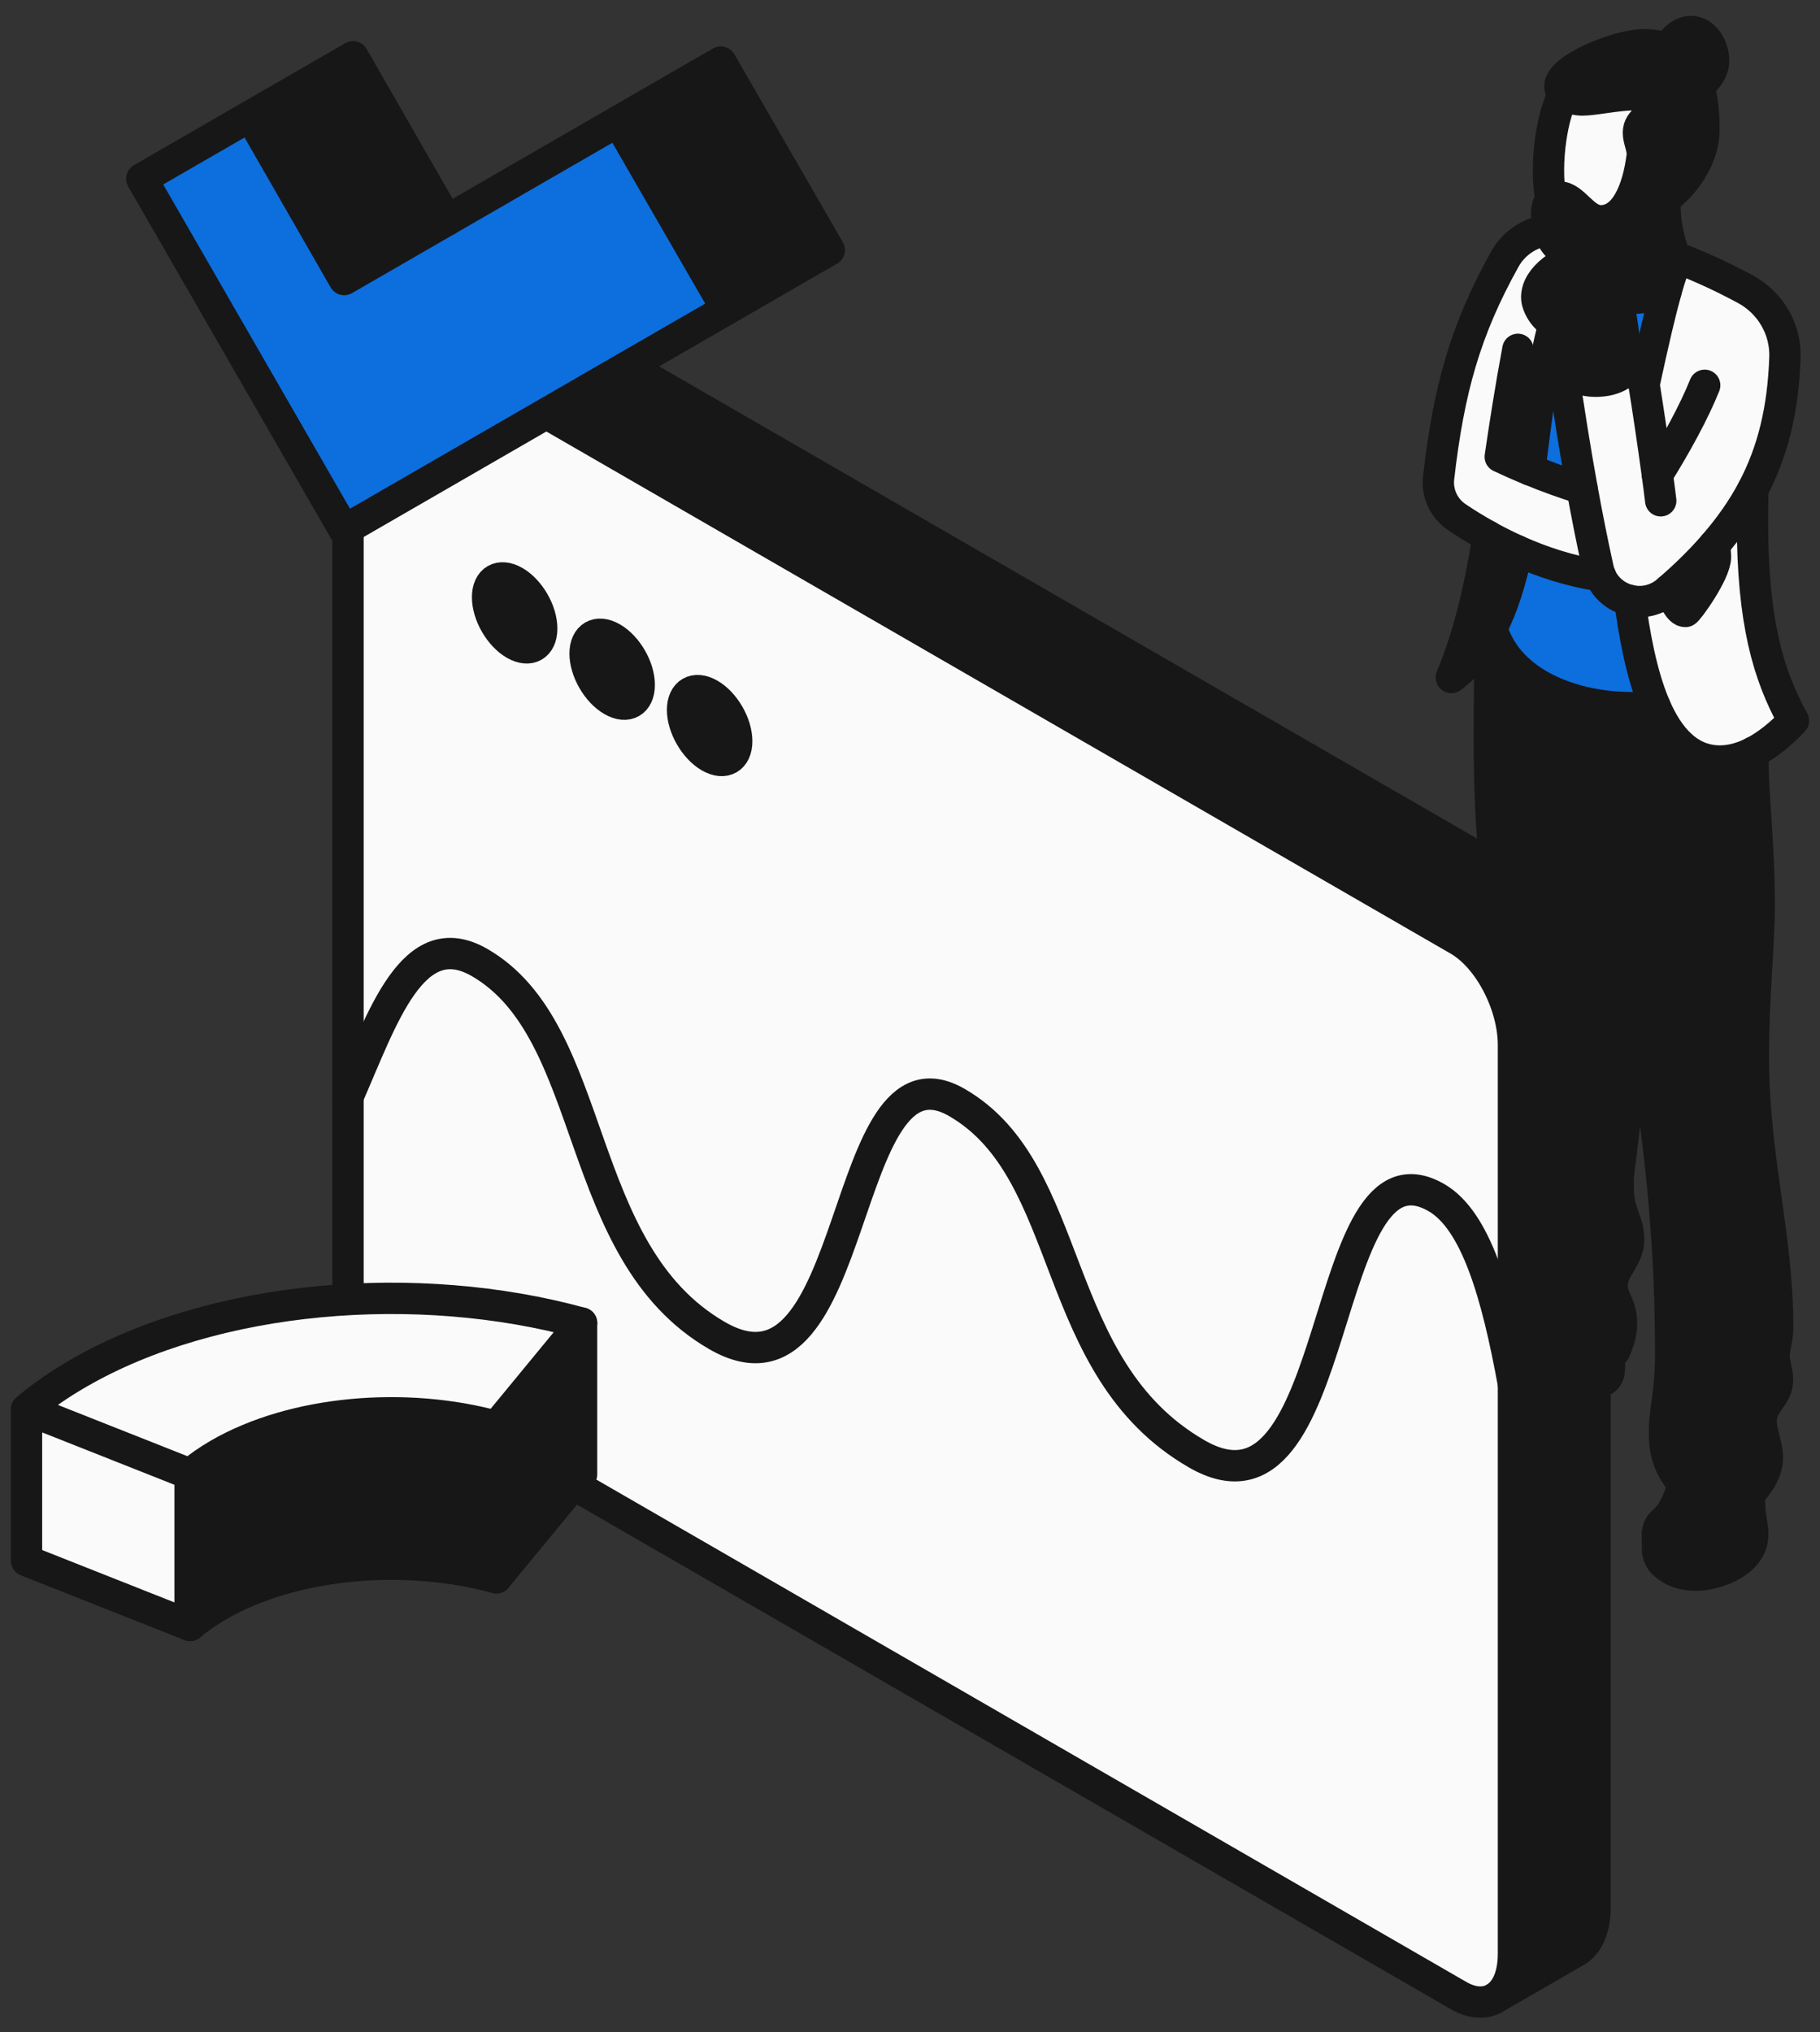 <svg width="103" height="115" viewBox="0 0 103 115" fill="none" xmlns="http://www.w3.org/2000/svg">
<rect x="0" y="0" width="103" height="115" fill="#333333" stroke="none"/>
<path d="M92.136 20.861C92.373 20.603 92.547 20.294 92.689 19.959C92.738 19.999 92.762 20.023 92.765 20.026C92.765 20.026 92.88 20.708 93.044 21.75C93.581 19.261 93.973 17.604 94.293 16.463C94.54 15.582 94.744 15.008 94.937 14.6C96.164 15.061 97.423 15.639 98.782 16.372C100.194 17.137 101.072 18.627 101.018 20.235C100.919 23.157 100.342 25.549 99.198 27.71C98.618 28.806 97.89 29.842 97.01 30.855C96.271 31.7 95.431 32.541 94.464 33.373C94.432 33.4 94.4 33.429 94.365 33.459C93.734 34.001 92.945 34.152 92.233 33.983C91.516 33.813 90.872 33.319 90.571 32.584C90.517 32.449 90.472 32.307 90.439 32.159C90.109 30.661 89.814 29.171 89.537 27.649C89.135 25.444 88.775 23.178 88.426 20.738C88.439 20.697 88.455 20.66 88.474 20.625C88.694 21.003 89.022 21.264 89.4 21.417C89.669 21.527 89.967 21.581 90.273 21.581C91.165 21.581 91.739 21.299 92.136 20.864V20.861Z" fill="#FAFAFA"/>
<path d="M92.645 56.838C91.579 67.752 91.584 65.76 91.584 67.194C91.584 68.628 92.175 69.079 92.175 70.139C92.175 71.2 91.24 71.753 91.24 72.76C91.24 73.52 91.772 73.829 91.772 74.878C91.772 75.439 91.611 75.963 91.377 76.468C91.275 76.457 91.176 76.444 91.079 76.43C89.511 76.202 88.298 75.732 87.43 75.184C86.74 74.749 86.268 74.272 86.01 73.85C85.849 73.59 85.771 73.348 85.771 73.152C85.771 72.602 86.083 71.874 86.083 71.369C86.083 70.948 85.892 70.249 85.892 69.653C85.892 68.579 86.252 68.775 86.252 66.818C86.252 53.227 84.289 53.737 84.289 41.622C84.289 39.646 84.329 37.67 84.346 35.704C84.372 35.656 84.397 35.605 84.423 35.557C85.393 38.725 89.082 40.046 92.347 40.046C92.65 40.046 93.123 40.016 93.662 39.96C94.425 41.732 95.569 43.067 97.338 43.067C97.983 43.067 98.616 42.881 99.218 42.575C99.218 42.812 99.215 43.048 99.215 43.284C99.215 44.978 99.564 47.983 99.564 51.108C99.564 53.519 99.231 56.373 99.231 59.764C99.231 65.556 100.608 69.876 100.608 75.099C100.608 75.818 100.407 76.197 100.407 76.723C100.407 77.182 100.6 77.628 100.6 78.082C100.6 79.064 99.674 79.36 99.674 80.434C99.674 81.118 100.026 81.779 100.026 82.49C100.026 83.258 99.572 83.932 99.014 84.539C98.979 83.462 98.425 82.82 97.864 82.514C97.593 82.367 97.319 82.297 97.099 82.297C96.38 82.297 95.98 82.59 95.703 83.027C95.52 83.317 95.397 83.672 95.271 84.042C94.602 83.127 94.213 82.474 94.213 81.11C94.213 79.62 94.562 78.978 94.562 76.532C94.562 68.644 93.627 62.38 92.653 56.841L92.645 56.838Z" fill="#171717"/>
<path d="M99.215 42.571C98.614 42.88 97.98 43.062 97.336 43.062C95.566 43.062 94.423 41.728 93.66 39.956C92.863 38.1 92.481 35.762 92.234 33.976C92.946 34.145 93.733 33.992 94.366 33.453C94.398 33.426 94.431 33.396 94.466 33.367C94.756 33.89 95.019 34.599 95.387 34.599H95.392C95.502 34.599 97.089 32.416 97.089 31.522C97.089 31.34 97.067 31.09 97.011 30.848C97.892 29.833 98.619 28.8 99.199 27.704C99.189 28.314 99.18 28.915 99.18 29.517C99.18 35.152 100.061 38.181 101.5 40.78C100.832 41.489 100.053 42.144 99.218 42.571H99.215Z" fill="#FAFAFA"/>
<path d="M99.028 85.303C99.076 86.055 99.199 86.284 99.199 86.831C99.199 88.464 97.027 89.135 96.007 89.135C95.169 89.135 94.616 88.896 94.173 88.485C93.942 88.273 93.811 87.972 93.811 87.658C93.811 87.371 93.811 87.086 93.811 86.799C93.811 86.767 93.811 86.732 93.816 86.7C94.412 87.282 95.309 87.849 96.203 87.849C97.889 87.849 98.611 86.434 99.033 85.301L99.028 85.303Z" fill="#0D6EDE"/>
<path d="M99.028 85.303C98.606 86.434 97.884 87.851 96.198 87.851C95.303 87.851 94.409 87.285 93.811 86.702C93.837 86.474 93.948 86.265 94.125 86.117C94.775 85.572 95.016 84.769 95.26 84.041C95.387 83.671 95.513 83.317 95.693 83.026C95.959 83.298 96.243 83.515 96.576 83.515C97.089 83.515 97.435 83.083 97.854 82.514C98.418 82.82 98.963 83.462 99.003 84.538C99.003 84.576 99.003 84.613 99.003 84.651C99.003 84.909 99.009 85.121 99.022 85.306L99.028 85.303Z" fill="#171717"/>
<path d="M97.857 82.513C97.441 83.083 97.094 83.515 96.579 83.515C96.246 83.515 95.958 83.3 95.695 83.026C95.972 82.589 96.372 82.296 97.091 82.296C97.312 82.296 97.585 82.366 97.857 82.513Z" fill="#0D6EDE"/>
<path d="M97.008 30.852C97.065 31.093 97.086 31.343 97.086 31.526C97.086 32.42 95.499 34.6 95.389 34.602H95.384C95.019 34.602 94.756 33.894 94.463 33.37C95.424 32.532 96.273 31.7 97.008 30.852Z" fill="#171717"/>
<path d="M96.984 3.427C96.984 3.991 96.602 4.488 96.146 4.875C95.85 3.868 95.3 3.103 94.35 2.748C94.704 2.259 95.126 1.784 95.708 1.784C96.474 1.784 96.984 2.676 96.984 3.425V3.427Z" fill="#171717"/>
<path d="M87.651 13.021C87.573 12.752 87.533 12.449 87.533 12.121C87.533 11.794 87.603 11.506 87.778 11.329C87.888 11.214 88.043 11.147 88.253 11.147C89.082 11.147 89.611 12.495 90.594 12.495C92.036 12.495 92.702 10.629 92.927 8.921C92.941 8.856 92.946 8.789 92.946 8.722C92.946 8.314 92.726 7.909 92.726 7.506C92.726 6.743 93.599 6.625 93.599 6.026C93.599 5.484 92.995 5.363 92.452 5.363C91.526 5.363 90.229 5.659 89.542 5.659C89.195 5.659 88.763 5.551 88.505 5.326C88.368 5.207 88.282 5.057 88.282 4.875C88.282 3.86 91.588 2.533 93.019 2.533C93.531 2.533 93.969 2.608 94.348 2.748C95.298 3.102 95.849 3.868 96.144 4.875C96.356 5.591 96.434 6.429 96.434 7.323C96.434 8.521 95.846 9.646 95.054 10.516C95.056 10.475 95.059 10.438 95.059 10.398C95.059 9.622 94.501 9.165 94.074 9.165C93.545 9.165 93.322 9.871 93.322 10.411C93.322 10.816 93.403 11.238 93.403 11.643C93.403 13.077 91.733 14.326 90.277 14.498C90.162 14.455 90.038 14.43 89.907 14.43C89.789 14.43 89.633 14.452 89.461 14.498C88.548 14.436 87.904 13.893 87.651 13.018V13.021Z" fill="#171717"/>
<path d="M95.06 10.4C95.06 10.44 95.06 10.478 95.055 10.518C94.797 10.8 94.518 11.058 94.228 11.28C94.225 11.369 94.222 11.458 94.222 11.546C94.222 12.569 94.429 13.59 94.797 14.546C94.843 14.562 94.891 14.58 94.936 14.597C94.743 15.007 94.539 15.579 94.292 16.46C93.693 16.726 93.073 16.876 92.418 16.876C92.077 16.876 91.784 16.841 91.524 16.788C91.253 15.563 90.885 14.728 90.275 14.495C91.731 14.325 93.401 13.077 93.401 11.64C93.401 11.235 93.32 10.813 93.32 10.408C93.32 9.868 93.543 9.162 94.072 9.162C94.502 9.162 95.057 9.619 95.057 10.395L95.06 10.4Z" fill="#171717"/>
<path d="M94.296 16.46C93.976 17.601 93.584 19.258 93.047 21.747C92.881 20.705 92.768 20.023 92.768 20.023C92.765 20.023 92.741 19.996 92.693 19.956C92.588 19.87 92.368 19.714 91.978 19.607C91.841 18.541 91.705 17.585 91.527 16.79C91.785 16.844 92.078 16.879 92.421 16.879C93.077 16.879 93.697 16.729 94.296 16.463V16.46Z" fill="#0D6EDE"/>
<path d="M92.235 33.98C92.482 35.765 92.864 38.101 93.661 39.959C93.119 40.016 92.646 40.045 92.345 40.045C89.08 40.045 85.388 38.724 84.422 35.556C85.08 34.278 85.525 32.785 85.864 31.166C87.238 31.784 88.844 32.326 90.576 32.581C90.882 33.317 91.521 33.811 92.238 33.98H92.235Z" fill="#0D6EDE"/>
<path d="M92.454 5.36C92.996 5.36 93.6 5.483 93.6 6.023C93.6 6.624 92.728 6.74 92.728 7.502C92.728 7.905 92.948 8.308 92.948 8.719C92.948 8.786 92.942 8.85 92.929 8.917C92.703 10.625 92.035 12.491 90.596 12.491C89.61 12.491 89.084 11.143 88.254 11.143C88.047 11.143 87.892 11.213 87.779 11.326C87.376 9.138 87.894 6.345 88.509 5.322C88.767 5.545 89.199 5.655 89.546 5.655C90.233 5.655 91.53 5.36 92.456 5.36H92.454Z" fill="#FAFAFA"/>
<path d="M91.978 19.607C92.365 19.717 92.588 19.868 92.693 19.956C92.55 20.292 92.376 20.601 92.14 20.858C92.083 20.429 92.032 20.01 91.981 19.605L91.978 19.607Z" fill="#FAFAFA"/>
<path d="M91.978 19.607C92.029 20.01 92.08 20.428 92.137 20.861C91.739 21.293 91.165 21.578 90.273 21.578C89.967 21.578 89.669 21.527 89.401 21.414C89.347 20.882 89.29 20.351 89.221 19.822C89.135 19.145 89.03 18.468 88.904 17.8C88.668 18.023 88.367 18.246 88.042 18.246C88.018 18.246 87.994 18.246 87.969 18.24C87.481 18.152 86.971 17.335 86.971 16.833C86.971 15.638 88.515 14.747 89.462 14.503C89.634 14.457 89.787 14.435 89.908 14.435C90.04 14.435 90.166 14.457 90.279 14.503C90.888 14.736 91.256 15.571 91.527 16.796C91.704 17.59 91.841 18.549 91.978 19.612V19.607Z" fill="#171717"/>
<path d="M91.08 76.43C91.091 76.604 91.093 76.787 91.093 76.969C86.725 77.149 85.723 79.434 82.7 79.434C81.749 79.434 80.966 79.123 80.404 78.672C80.783 76.926 82.966 77.238 84.15 76.32C84.636 75.941 85.012 75.474 85.337 74.972C85.753 75.264 86.263 75.484 86.666 75.484C86.915 75.484 87.178 75.366 87.428 75.186C88.296 75.731 89.506 76.212 91.077 76.432L91.08 76.43Z" fill="#171717"/>
<path d="M91.089 76.969C91.089 77.182 91.081 77.391 91.073 77.579C91.057 77.942 90.756 78.223 90.394 78.221C90.34 78.221 90.286 78.221 90.23 78.221C86.286 78.221 86.124 80.562 82.972 80.562C82.097 80.562 81.316 80.326 80.717 80.02C80.497 79.909 80.355 79.689 80.346 79.445C80.346 79.378 80.344 79.311 80.344 79.244C80.344 79.031 80.363 78.841 80.4 78.669C80.964 79.12 81.745 79.432 82.696 79.432C85.719 79.432 86.721 77.147 91.089 76.967V76.969Z" fill="#0D6EDE"/>
<path d="M86.579 26.585C87.524 26.972 88.577 27.361 89.538 27.646C89.815 29.165 90.11 30.655 90.44 32.156C90.472 32.304 90.518 32.446 90.572 32.581C88.843 32.328 87.234 31.783 85.86 31.166C85.269 30.902 84.721 30.623 84.225 30.352C83.521 29.968 82.922 29.59 82.45 29.27C81.717 28.776 81.314 27.914 81.416 27.034C81.991 22.042 82.925 18.689 85.164 14.666C85.685 13.732 86.62 13.131 87.651 13.021C87.903 13.896 88.547 14.438 89.46 14.5C88.513 14.744 86.969 15.638 86.969 16.831C86.969 17.333 87.479 18.16 87.967 18.237C87.259 20.874 86.936 23.782 86.577 26.585H86.579Z" fill="#FAFAFA"/>
<path d="M88.474 20.619C88.458 20.657 88.442 20.695 88.425 20.732C88.774 23.173 89.134 25.439 89.537 27.643C88.573 27.362 87.523 26.972 86.578 26.583C86.938 23.78 87.263 20.872 87.969 18.235C87.993 18.241 88.017 18.241 88.041 18.241C88.366 18.241 88.667 18.02 88.903 17.795C89.029 18.463 89.132 19.14 89.22 19.817C88.898 19.991 88.643 20.252 88.474 20.617V20.619Z" fill="#0D6EDE"/>
<path d="M89.401 21.412C89.02 21.259 88.692 20.998 88.475 20.619C88.636 20.249 88.899 19.994 89.221 19.819C89.291 20.348 89.347 20.88 89.401 21.412Z" fill="#FAFAFA"/>
<path d="M86.009 73.85C86.267 74.274 86.74 74.749 87.43 75.184C87.18 75.361 86.917 75.482 86.667 75.482C86.264 75.482 85.754 75.262 85.338 74.969C85.577 74.607 85.792 74.225 86.009 73.85Z" fill="#0D6EDE"/>
<path d="M84.226 30.352C84.722 30.624 85.27 30.903 85.861 31.166C85.525 32.785 85.088 34.283 84.419 35.556C84.392 35.604 84.368 35.655 84.341 35.704C83.78 36.754 83.063 37.65 82.137 38.34C83.184 35.808 83.745 33.255 84.223 30.352H84.226Z" fill="#FAFAFA"/>
<path d="M88.504 5.322C87.892 6.345 87.374 9.138 87.774 11.326" stroke="#171717" stroke-width="1.774" stroke-linecap="round" stroke-linejoin="round"/>
<path d="M90.275 14.498C91.731 14.328 93.401 13.08 93.401 11.643C93.401 11.238 93.32 10.816 93.32 10.411C93.32 9.871 93.543 9.165 94.072 9.165C94.502 9.165 95.057 9.622 95.057 10.398C95.057 10.438 95.057 10.475 95.052 10.516" stroke="#171717" stroke-width="1.774" stroke-linecap="round" stroke-linejoin="round"/>
<path d="M94.346 2.748C94.7 2.259 95.122 1.784 95.704 1.784C96.469 1.784 96.98 2.676 96.98 3.425C96.98 3.989 96.598 4.485 96.142 4.872" stroke="#171717" stroke-width="1.774" stroke-linecap="round" stroke-linejoin="round"/>
<path d="M84.223 30.352C84.719 30.624 85.267 30.903 85.858 31.166C87.233 31.781 88.838 32.326 90.57 32.581" stroke="#171717" stroke-width="1.774" stroke-linecap="round" stroke-linejoin="round"/>
<path d="M87.661 13.018C87.661 13.018 87.653 13.018 87.651 13.018C86.62 13.128 85.685 13.732 85.164 14.664C82.925 18.686 81.991 22.039 81.416 27.03C81.314 27.911 81.714 28.773 82.45 29.267C82.92 29.587 83.521 29.962 84.225 30.349" stroke="#171717" stroke-width="1.774" stroke-linecap="round" stroke-linejoin="round"/>
<path d="M93.045 21.747C92.879 20.706 92.766 20.024 92.766 20.024C92.763 20.024 92.739 19.997 92.691 19.956C92.586 19.871 92.366 19.715 91.977 19.607" stroke="#171717" stroke-width="1.774" stroke-linecap="round" stroke-linejoin="round"/>
<path d="M93.986 28.339C93.93 27.861 93.865 27.364 93.796 26.862C93.546 25.012 93.253 23.084 93.041 21.75" stroke="#171717" stroke-width="1.774" stroke-linecap="round" stroke-linejoin="round"/>
<path d="M89.217 19.819C88.895 19.994 88.64 20.254 88.471 20.619C88.455 20.657 88.439 20.695 88.423 20.732C88.772 23.173 89.134 25.439 89.534 27.643C89.811 29.163 90.106 30.653 90.436 32.154C90.469 32.302 90.514 32.447 90.568 32.578C90.871 33.317 91.513 33.808 92.23 33.977C92.942 34.146 93.728 33.993 94.362 33.454C94.394 33.427 94.426 33.397 94.461 33.368C95.428 32.535 96.271 31.698 97.007 30.849C97.887 29.834 98.615 28.8 99.195 27.705C100.339 25.544 100.916 23.151 101.015 20.23C101.072 18.624 100.194 17.131 98.779 16.366C97.42 15.633 96.158 15.064 94.934 14.594C94.888 14.575 94.84 14.559 94.794 14.543C94.424 13.587 94.22 12.567 94.22 11.544C94.22 11.455 94.22 11.367 94.225 11.278C94.512 11.055 94.791 10.8 95.052 10.516C95.844 9.646 96.432 8.518 96.432 7.323C96.432 6.426 96.351 5.589 96.142 4.875C95.847 3.87 95.296 3.102 94.346 2.748C93.97 2.608 93.529 2.533 93.017 2.533C91.586 2.533 88.28 3.86 88.28 4.875C88.28 5.057 88.366 5.207 88.503 5.326C88.761 5.548 89.193 5.659 89.54 5.659C90.227 5.659 91.524 5.363 92.45 5.363C92.993 5.363 93.597 5.487 93.597 6.026C93.597 6.628 92.724 6.743 92.724 7.506C92.724 7.909 92.944 8.311 92.944 8.722C92.944 8.789 92.939 8.854 92.925 8.921C92.7 10.629 92.031 12.495 90.592 12.495C89.607 12.495 89.081 11.147 88.251 11.147C88.044 11.147 87.888 11.216 87.776 11.329C87.601 11.509 87.531 11.799 87.531 12.121C87.531 12.444 87.572 12.75 87.649 13.021C87.902 13.896 88.546 14.438 89.459 14.5" stroke="#171717" stroke-width="1.774" stroke-linecap="round" stroke-linejoin="round"/>
<path d="M93.797 26.862C94.849 25.176 95.872 23.31 96.474 21.804" stroke="#171717" stroke-width="1.774" stroke-linecap="round" stroke-linejoin="round"/>
<path d="M94.461 33.37C94.751 33.894 95.014 34.602 95.382 34.602H95.387C95.497 34.602 97.084 32.42 97.084 31.526C97.084 31.343 97.063 31.093 97.006 30.852" stroke="#171717" stroke-width="1.774" stroke-linecap="round" stroke-linejoin="round"/>
<path d="M85.903 19.77C85.487 21.991 85.178 23.997 84.904 25.849C85.379 26.072 85.954 26.33 86.574 26.585C87.519 26.972 88.572 27.361 89.533 27.646" stroke="#171717" stroke-width="1.774" stroke-linecap="round" stroke-linejoin="round"/>
<path d="M84.418 35.556C85.076 34.278 85.522 32.785 85.86 31.166" stroke="#171717" stroke-width="1.774" stroke-linecap="round" stroke-linejoin="round"/>
<path d="M84.223 30.352C83.745 33.255 83.184 35.808 82.137 38.34C83.063 37.648 83.78 36.754 84.341 35.704C84.368 35.655 84.392 35.604 84.419 35.556" stroke="#171717" stroke-width="1.774" stroke-linecap="round" stroke-linejoin="round"/>
<path d="M86.576 26.585C86.936 23.782 87.261 20.874 87.967 18.237" stroke="#171717" stroke-width="1.774" stroke-linecap="round" stroke-linejoin="round"/>
<path d="M92.135 20.861C92.078 20.432 92.027 20.013 91.976 19.607C91.839 18.544 91.702 17.585 91.525 16.791C91.254 15.566 90.886 14.731 90.277 14.498C90.161 14.455 90.038 14.431 89.906 14.431C89.788 14.431 89.632 14.455 89.46 14.498C88.515 14.748 86.969 15.636 86.969 16.828C86.969 17.33 87.482 18.147 87.968 18.235C87.992 18.241 88.016 18.241 88.04 18.241C88.365 18.241 88.666 18.02 88.902 17.795C89.028 18.463 89.13 19.14 89.219 19.817C89.286 20.346 89.345 20.877 89.399 21.409" stroke="#171717" stroke-width="1.774" stroke-linecap="round" stroke-linejoin="round"/>
<path d="M88.471 20.619C88.691 20.998 89.018 21.256 89.397 21.411C89.668 21.521 89.963 21.575 90.27 21.575C91.161 21.575 91.736 21.293 92.133 20.858C92.369 20.6 92.544 20.292 92.686 19.956" stroke="#171717" stroke-width="1.774" stroke-linecap="round" stroke-linejoin="round"/>
<path d="M94.938 14.597C94.745 15.008 94.54 15.579 94.293 16.46C93.974 17.601 93.582 19.258 93.045 21.747" stroke="#171717" stroke-width="1.774" stroke-linecap="round" stroke-linejoin="round"/>
<path d="M91.523 16.788C91.781 16.841 92.074 16.876 92.418 16.876C93.073 16.876 93.693 16.726 94.292 16.46" stroke="#171717" stroke-width="1.774" stroke-linecap="round" stroke-linejoin="round"/>
<path d="M99.197 27.708C99.186 28.317 99.178 28.919 99.178 29.52C99.178 35.156 100.058 38.185 101.498 40.784C100.829 41.493 100.05 42.148 99.215 42.575C98.614 42.881 97.98 43.066 97.336 43.066C95.566 43.066 94.423 41.732 93.66 39.96C92.863 38.104 92.481 35.766 92.234 33.98" stroke="#171717" stroke-width="1.774" stroke-linecap="round" stroke-linejoin="round"/>
<path d="M84.34 35.703C84.321 37.669 84.283 39.645 84.283 41.621C84.283 53.736 86.246 53.225 86.246 66.817C86.246 68.774 85.886 68.578 85.886 69.652C85.886 70.248 86.077 70.946 86.077 71.368C86.077 71.873 85.765 72.6 85.765 73.151C85.765 73.347 85.846 73.588 86.004 73.849C86.265 74.27 86.735 74.748 87.425 75.183C88.292 75.728 89.505 76.201 91.074 76.429C91.173 76.442 91.272 76.456 91.372 76.467C91.605 75.962 91.766 75.438 91.766 74.877C91.766 73.825 91.235 73.519 91.235 72.759C91.235 71.752 92.169 71.231 92.169 70.138C92.169 69.045 91.578 68.696 91.578 67.193C91.578 65.689 91.573 67.751 92.639 56.837" stroke="#171717" stroke-width="1.774" stroke-linecap="round" stroke-linejoin="round"/>
<path d="M99.214 42.572C99.214 42.572 99.211 43.045 99.211 43.281C99.211 44.975 99.56 47.98 99.56 51.105C99.56 53.516 99.227 56.37 99.227 59.762C99.227 65.553 100.605 69.873 100.605 75.096C100.605 75.815 100.403 76.194 100.403 76.72C100.403 77.179 100.597 77.625 100.597 78.079C100.597 79.061 99.67 79.357 99.67 80.431C99.67 81.115 100.022 81.776 100.022 82.487C100.022 83.255 99.568 83.929 99.01 84.536" stroke="#171717" stroke-width="1.774" stroke-linecap="round" stroke-linejoin="round"/>
<path d="M92.641 56.838C93.615 62.377 94.55 68.641 94.55 76.53C94.55 78.976 94.201 79.62 94.201 81.108C94.201 82.469 94.59 83.124 95.258 84.04" stroke="#171717" stroke-width="1.774" stroke-linecap="round" stroke-linejoin="round"/>
<path d="M91.174 46.476C91.281 48.003 91.346 49.542 91.603 51.04C91.987 53.258 92.422 55.553 92.841 57.994" stroke="#171717" stroke-width="1.183" stroke-linecap="round" stroke-linejoin="round"/>
<path d="M84.418 35.557C85.387 38.725 89.076 40.046 92.341 40.046C92.645 40.046 93.117 40.016 93.657 39.96" stroke="#171717" stroke-width="1.774" stroke-linecap="round" stroke-linejoin="round"/>
<path d="M93.808 86.702C93.803 86.734 93.803 86.769 93.803 86.801C93.803 87.089 93.803 87.376 93.803 87.66C93.803 87.972 93.934 88.273 94.165 88.487C94.611 88.898 95.164 89.137 95.999 89.137C97.019 89.137 99.192 88.466 99.192 86.834C99.192 86.288 99.071 86.058 99.02 85.306C99.006 85.123 99.001 84.908 99.001 84.651C99.001 84.613 99.001 84.576 99.001 84.538C98.961 83.461 98.413 82.82 97.852 82.513C97.581 82.366 97.307 82.296 97.087 82.296C96.367 82.296 95.964 82.589 95.69 83.026C95.508 83.316 95.382 83.668 95.258 84.041C95.011 84.769 94.772 85.569 94.122 86.117C93.945 86.264 93.838 86.476 93.808 86.702Z" stroke="#171717" stroke-width="1.774" stroke-linecap="round" stroke-linejoin="round"/>
<path d="M93.809 86.703C94.405 87.285 95.302 87.852 96.196 87.852C97.882 87.852 98.604 86.437 99.025 85.304" stroke="#171717" stroke-width="1.774" stroke-linecap="round" stroke-linejoin="round"/>
<path d="M91.076 76.43C91.086 76.604 91.089 76.787 91.089 76.97C91.089 77.182 91.081 77.391 91.073 77.579C91.057 77.942 90.756 78.224 90.394 78.221C90.34 78.221 90.286 78.221 90.23 78.221C86.286 78.221 86.124 80.562 82.972 80.562C82.097 80.562 81.316 80.326 80.717 80.02C80.497 79.91 80.355 79.689 80.346 79.445C80.346 79.378 80.344 79.311 80.344 79.244C80.344 79.032 80.363 78.841 80.4 78.669C80.781 76.924 82.962 77.235 84.146 76.317C84.632 75.939 85.005 75.471 85.332 74.969C85.569 74.607 85.786 74.225 86.004 73.85" stroke="#171717" stroke-width="1.774" stroke-linecap="round" stroke-linejoin="round"/>
<path d="M80.4 78.669C80.964 79.12 81.746 79.432 82.696 79.432C85.719 79.432 86.721 77.147 91.089 76.967" stroke="#171717" stroke-width="1.774" stroke-linecap="round" stroke-linejoin="round"/>
<path d="M85.334 74.969C85.75 75.261 86.26 75.482 86.663 75.482C86.913 75.482 87.176 75.363 87.426 75.183" stroke="#171717" stroke-width="1.774" stroke-linecap="round" stroke-linejoin="round"/>
<path d="M95.693 83.026C95.959 83.298 96.244 83.515 96.577 83.515C97.09 83.515 97.436 83.083 97.855 82.514" stroke="#171717" stroke-width="1.774" stroke-linecap="round" stroke-linejoin="round"/>
<path d="M40.159 39.285C41.008 39.773 41.693 40.963 41.693 41.943C41.693 42.923 41.005 43.315 40.159 42.826C39.316 42.338 38.629 41.148 38.629 40.173C38.629 39.199 39.316 38.801 40.159 39.288V39.285Z" fill="#171717"/>
<path d="M34.644 36.102C35.487 36.588 36.175 37.78 36.175 38.755C36.175 39.729 35.487 40.129 34.644 39.638C33.796 39.152 33.111 37.96 33.111 36.985C33.111 36.011 33.799 35.611 34.644 36.102Z" fill="#171717"/>
<path d="M29.123 32.916C29.971 33.405 30.653 34.594 30.653 35.569C30.653 36.543 29.971 36.941 29.123 36.455C28.274 35.966 27.59 34.777 27.59 33.797C27.59 32.817 28.277 32.425 29.123 32.913V32.916Z" fill="#171717"/>
<path d="M85.649 59.142C85.649 56.858 84.259 54.199 82.54 53.206L22.802 18.717C22.047 18.28 21.357 18.242 20.82 18.524L25.39 15.885C25.938 15.57 26.647 15.597 27.423 16.046L87.166 50.537C88.882 51.528 90.276 54.186 90.276 56.474V107.907C90.276 109.158 89.857 110.042 89.199 110.42L84.618 113.062C85.255 112.673 85.652 111.801 85.652 110.576V59.137L85.649 59.142Z" fill="#171717"/>
<path d="M84.572 113.095C84.029 113.407 83.315 113.377 82.539 112.931L22.801 78.44C21.085 77.449 19.691 74.791 19.691 72.504V62.053C21.641 57.602 23.354 52.285 27.137 54.471C33.922 58.389 32.359 70.836 40.578 75.583C48.799 80.33 47.366 58.472 54.151 62.392C60.936 66.309 59.279 77.404 67.721 82.274C76.162 87.15 74.505 63.858 81.293 67.778C83.503 69.056 84.706 73.167 85.645 78.322V110.582C85.645 111.806 85.248 112.679 84.612 113.068C84.598 113.079 84.588 113.09 84.569 113.098L84.572 113.095Z" fill="#FAFAFA"/>
<path d="M19.693 62.05V21.067C19.693 19.815 20.11 18.932 20.77 18.553L20.821 18.524C21.358 18.242 22.048 18.28 22.803 18.717L82.541 53.206C84.257 54.199 85.65 56.858 85.65 59.142V78.319C84.71 73.166 83.508 69.053 81.298 67.775C74.51 63.855 76.167 87.144 67.725 82.271C59.284 77.4 60.94 66.306 54.155 62.389C47.37 58.468 48.804 80.324 40.583 75.58C32.364 70.833 33.926 58.385 27.142 54.468C23.358 52.282 21.645 57.599 19.696 62.05H19.693ZM41.691 41.942C41.691 40.962 41.004 39.776 40.158 39.284C39.315 38.798 38.628 39.19 38.628 40.17C38.628 41.15 39.315 42.334 40.158 42.823C41.007 43.312 41.691 42.917 41.691 41.94V41.942ZM36.174 38.755C36.174 37.778 35.486 36.589 34.643 36.103C33.795 35.614 33.11 36.009 33.11 36.986C33.11 37.963 33.798 39.153 34.643 39.639C35.486 40.127 36.174 39.733 36.174 38.755ZM30.656 35.568C30.656 34.591 29.974 33.404 29.126 32.916C28.277 32.427 27.593 32.822 27.593 33.799C27.593 34.776 28.28 35.966 29.126 36.457C29.974 36.943 30.656 36.546 30.656 35.571V35.568Z" fill="#FAFAFA"/>
<path d="M84.615 113.065L89.195 110.423C89.853 110.045 90.272 109.161 90.272 107.91V56.477C90.272 54.186 88.881 51.531 87.163 50.54L27.419 16.049C26.643 15.6 25.934 15.573 25.387 15.887L20.766 18.556" stroke="#171717" stroke-width="1.774" stroke-linecap="round" stroke-linejoin="round"/>
<path d="M20.772 18.551C20.111 18.93 19.695 19.813 19.695 21.064V72.498C19.695 74.788 21.086 77.444 22.805 78.434L82.543 112.926C83.319 113.371 84.03 113.401 84.576 113.09C84.594 113.082 84.605 113.071 84.618 113.06C85.255 112.671 85.652 111.798 85.652 110.574V59.135C85.652 56.85 84.261 54.192 82.543 53.198L22.805 18.709C22.05 18.272 21.36 18.234 20.823 18.516" stroke="#171717" stroke-width="1.774" stroke-linecap="round" stroke-linejoin="round"/>
<path d="M19.695 62.051C21.645 57.599 23.358 52.283 27.141 54.468C33.926 58.386 32.363 70.833 40.582 75.58C48.803 80.327 47.37 58.469 54.154 62.389C60.94 66.306 59.283 77.401 67.724 82.271C76.166 87.147 74.509 63.855 81.297 67.775C83.507 69.053 84.71 73.164 85.65 78.319" stroke="#171717" stroke-width="1.774" stroke-linecap="round" stroke-linejoin="round"/>
<path d="M30.657 35.569C30.657 36.546 29.975 36.941 29.127 36.455C28.278 35.966 27.594 34.777 27.594 33.797C27.594 32.817 28.281 32.425 29.127 32.913C29.975 33.402 30.657 34.591 30.657 35.566V35.569Z" stroke="#171717" stroke-width="1.774" stroke-linecap="round" stroke-linejoin="round"/>
<path d="M36.177 38.756C36.177 39.733 35.489 40.13 34.646 39.639C33.798 39.153 33.113 37.961 33.113 36.986C33.113 36.012 33.801 35.611 34.646 36.103C35.489 36.589 36.177 37.781 36.177 38.756Z" stroke="#171717" stroke-width="1.774" stroke-linecap="round" stroke-linejoin="round"/>
<path d="M41.693 41.943C41.693 42.92 41.005 43.315 40.159 42.826C39.316 42.338 38.629 41.148 38.629 40.173C38.629 39.199 39.316 38.801 40.159 39.288C41.008 39.776 41.693 40.966 41.693 41.946V41.943Z" stroke="#171717" stroke-width="1.774" stroke-linecap="round" stroke-linejoin="round"/>
<path d="M28.092 80.724L32.909 74.873V83.441L28.092 89.286V80.724Z" fill="#171717"/>
<path d="M10.758 91.982V83.417C11.23 83.019 11.773 82.638 12.385 82.287C16.633 79.832 22.958 79.314 28.092 80.724V89.289C22.961 87.882 16.635 88.403 12.385 90.854C11.773 91.209 11.23 91.585 10.758 91.982Z" fill="#171717"/>
<path d="M28.092 80.724C22.961 79.312 16.633 79.833 12.385 82.287C11.773 82.641 11.23 83.02 10.758 83.417L1.5 79.752C2.359 79.032 3.342 78.345 4.451 77.703C12.149 73.262 23.614 72.315 32.912 74.871L28.092 80.721V80.724Z" fill="#FAFAFA"/>
<path d="M1.5 88.317V79.752L10.758 83.417V91.982L1.5 88.317Z" fill="#FAFAFA"/>
<path d="M10.758 91.981C11.23 91.583 11.773 91.207 12.385 90.853C16.635 88.402 22.958 87.881 28.092 89.288V80.723" stroke="#171717" stroke-width="1.774" stroke-linecap="round" stroke-linejoin="round"/>
<path d="M32.914 74.87H32.912L28.092 80.723C22.961 79.311 16.633 79.832 12.385 82.286C11.773 82.641 11.23 83.019 10.758 83.416" stroke="#171717" stroke-width="1.774" stroke-linecap="round" stroke-linejoin="round"/>
<path d="M28.092 89.285L32.912 83.44V74.872C23.614 72.316 12.151 73.261 4.451 77.705C3.342 78.344 2.359 79.031 1.5 79.754M1.5 79.754L10.758 83.419V91.984L1.5 88.319V79.754Z" stroke="#171717" stroke-width="1.774" stroke-linecap="round" stroke-linejoin="round"/>
<path d="M34.98 6.867L41.121 17.505L19.482 29.999L8.025 10.114L14.166 6.569L19.48 15.819L34.98 6.867Z" fill="#0D6EDE"/>
<path d="M40.793 3.491L34.982 6.846L41.126 17.486L46.937 14.131L40.793 3.491Z" fill="#171717"/>
<path d="M25.29 12.465L19.48 15.819L14.166 6.569L19.979 3.213L25.29 12.465Z" fill="#171717"/>
<path d="M14.166 6.569L19.979 3.213L25.29 12.465" stroke="#171717" stroke-width="1.774" stroke-linecap="round" stroke-linejoin="round"/>
<path d="M34.98 6.867L40.791 3.511L46.931 14.151L41.121 17.505" stroke="#171717" stroke-width="1.774" stroke-linecap="round" stroke-linejoin="round"/>
<path d="M41.121 17.505L19.482 29.999L8.025 10.114L14.166 6.569L19.48 15.819L34.98 6.867L41.121 17.505Z" stroke="#171717" stroke-width="1.774" stroke-linecap="round" stroke-linejoin="round"/>
</svg>
